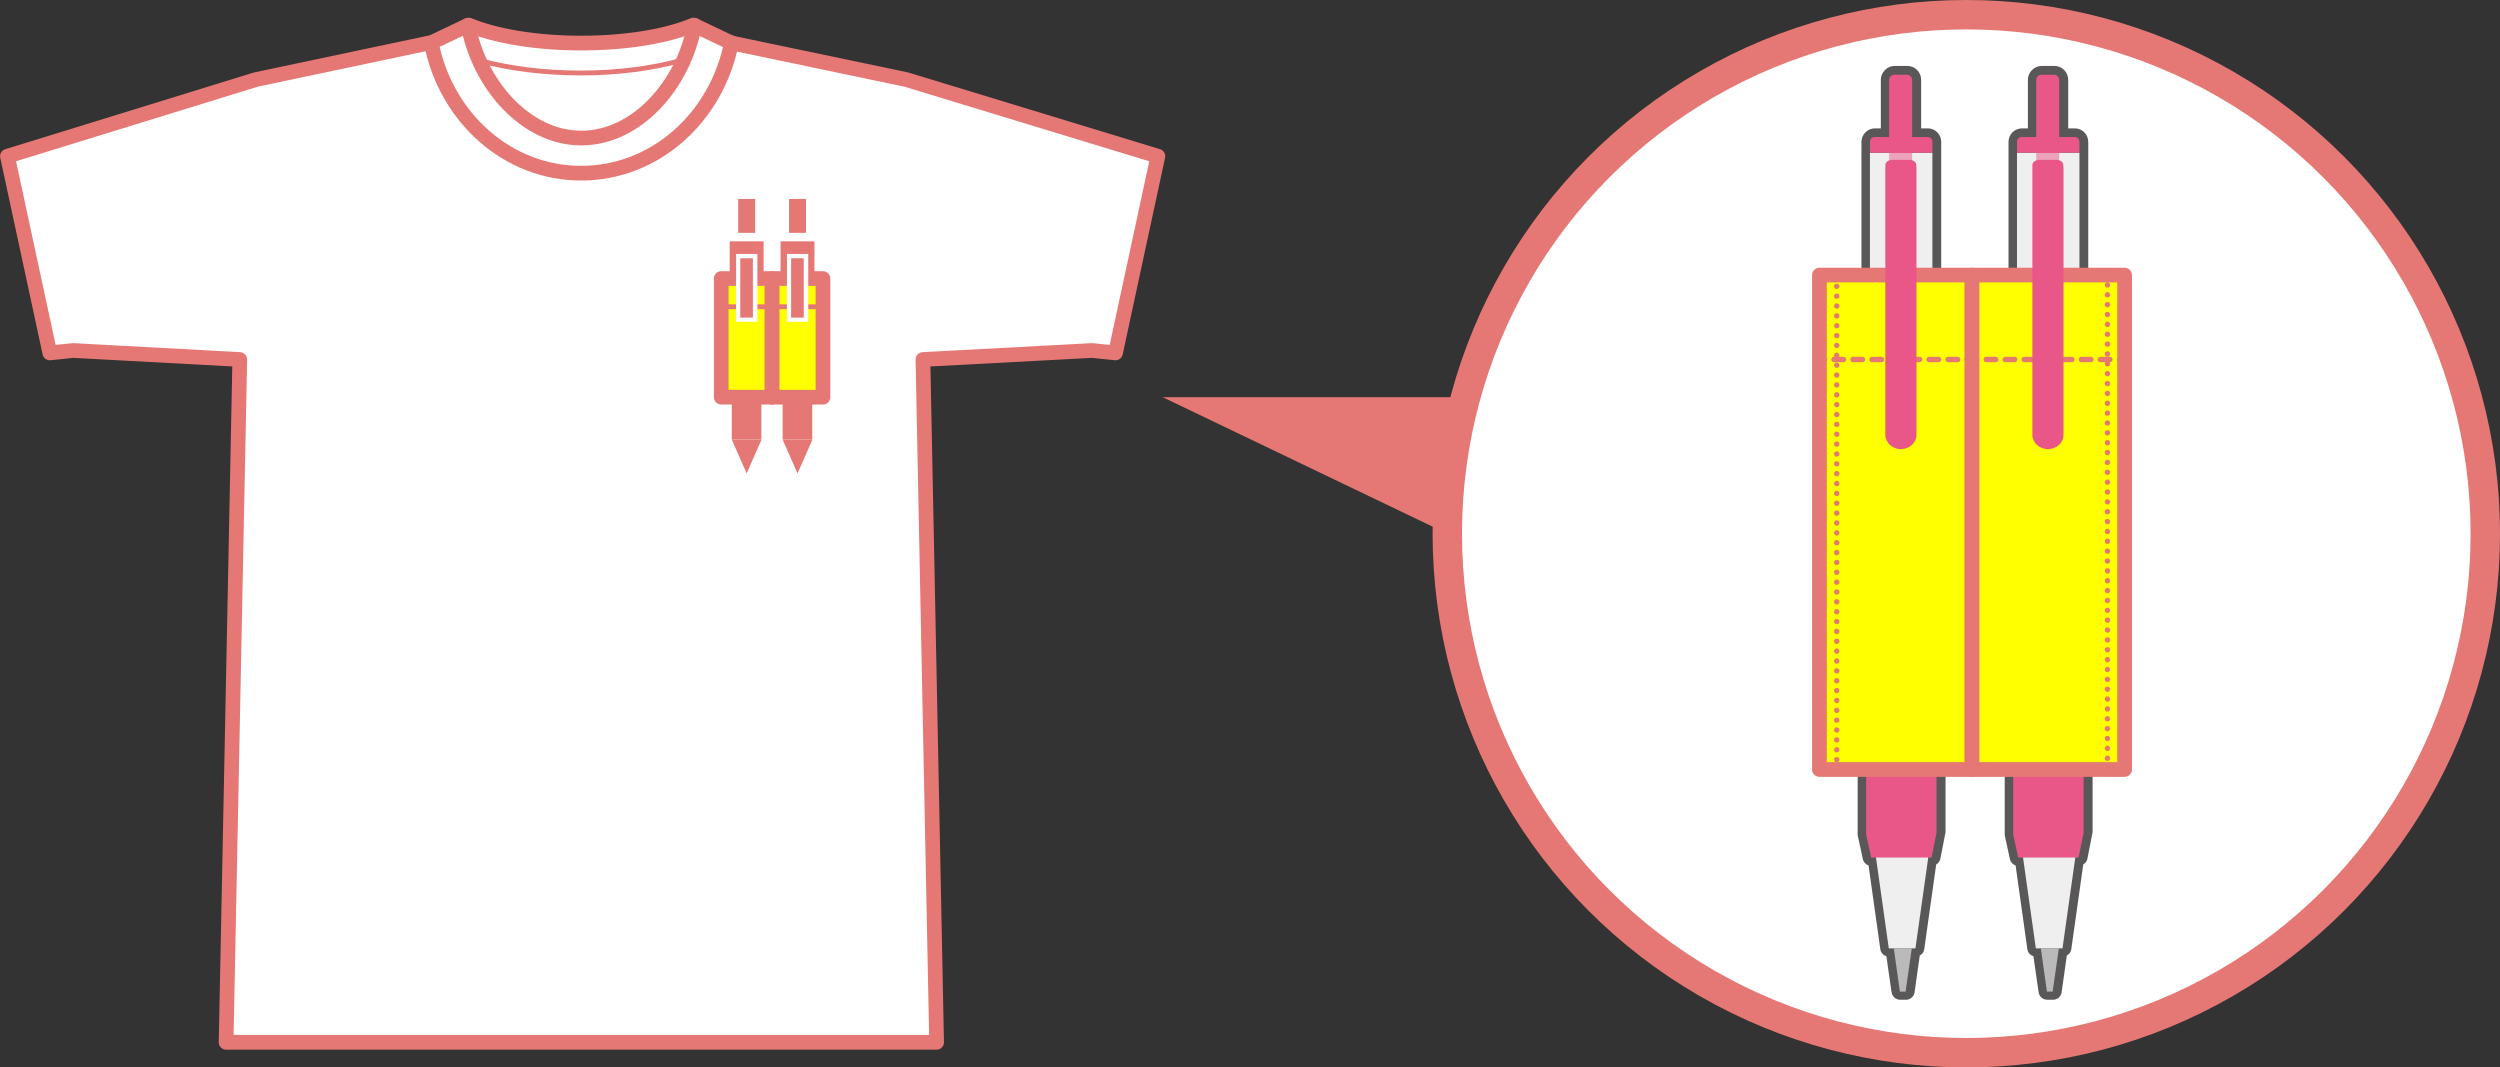 <?xml version="1.0" encoding="UTF-8"?>
<svg id="_レイヤー_2" data-name="レイヤー 2" xmlns="http://www.w3.org/2000/svg" viewBox="0 0 144.51 61.7">
  <rect x="0" y="0" width="144.51" height="61.7" fill="#333333" stroke="none"/>
  <defs>
    <style>
      .cls-1 {
        stroke-dasharray: 0 0 .55 .55;
      }

      .cls-1, .cls-2, .cls-3, .cls-4, .cls-5, .cls-6, .cls-7 {
        stroke: #e57874;
        stroke-linecap: round;
        stroke-linejoin: round;
      }

      .cls-1, .cls-8, .cls-4, .cls-5, .cls-6, .cls-7 {
        fill: none;
      }

      .cls-1, .cls-4, .cls-5 {
        stroke-width: .31px;
      }

      .cls-2 {
        stroke-width: 1.7px;
      }

      .cls-2, .cls-9 {
        fill: #fff;
      }

      .cls-10 {
        fill: #e57874;
      }

      .cls-10, .cls-8, .cls-11, .cls-9, .cls-12, .cls-13, .cls-14, .cls-15 {
        stroke-width: 0px;
      }

      .cls-11 {
        fill: #bbbaba;
      }

      .cls-12 {
        fill: #595757;
      }

      .cls-13, .cls-14 {
        fill: #e85787;
      }

      .cls-3 {
        fill: #ff0;
      }

      .cls-3, .cls-7 {
        stroke-width: .85px;
      }

      .cls-5 {
        stroke-dasharray: 0 .57;
      }

      .cls-14 {
        opacity: .5;
      }

      .cls-6 {
        stroke-width: .28px;
      }

      .cls-15 {
        fill: #efefef;
      }
    </style>
  </defs>
  <g id="_レイヤー_9" data-name="レイヤー 9">
    <circle class="cls-2" cx="113.66" cy="30.85" r="30"/>
    <path class="cls-12" d="m120.94,35.37c0-.18-.1-.32-.23-.41V8.83s0-.63,0-.63c0-.43-.35-.78-.77-.78h-.39v-2.81c0-.44-.36-.8-.8-.8h-.73c-.44,0-.8.37-.8.8v2.81s-.34,0-.34,0c-.43,0-.78.35-.78.78v26.76s-.05.03-.07.05c-.09.09-.15.22-.15.35v12.86s0,.07.01.1l.29,1.34c.04.18.17.31.33.37l.68,4.84c.03.2.17.35.35.4l.3,2.09c.04.25.25.43.5.43h.33c.25,0,.46-.18.5-.43l.3-2.13c.14-.07.24-.2.26-.37l.69-4.89c.12-.07.21-.18.24-.33l.3-1.54v-12.76Z"/>
    <g>
      <path class="cls-12" d="m112.44,35.37c0-.18-.1-.32-.23-.41V8.83s0-.63,0-.63c0-.43-.35-.78-.77-.78h-.39v-2.81c0-.44-.36-.8-.8-.8h-.73c-.44,0-.8.37-.8.8v2.81s-.34,0-.34,0c-.43,0-.78.35-.78.78v26.76s-.05.03-.07.05c-.09.09-.15.22-.15.35v12.86s0,.07.01.1l.29,1.34c.04.18.17.31.33.37l.68,4.84c.03.2.17.35.35.4l.3,2.09c.04.25.25.43.5.43h.33c.25,0,.46-.18.5-.43l.3-2.13c.14-.07.24-.2.26-.37l.69-4.89c.12-.07.21-.18.24-.33l.3-1.54v-12.76Z"/>
      <g>
        <rect class="cls-15" x="108.09" y="8.83" width="3.61" height="26.54"/>
        <polygon class="cls-15" points="111.49 49.36 110.72 54.82 109.18 54.82 108.41 49.36 111.49 49.36"/>
        <polygon class="cls-11" points="110.51 54.82 110.15 57.32 109.82 57.32 109.47 54.82 110.51 54.82"/>
        <g>
          <path class="cls-14" d="m109.2,10.62c0,.17.14.3.3.3h.73c.17,0,.3-.13.3-.3v-1.78h-1.33v1.78Z"/>
          <path class="cls-13" d="m109.2,4.62v4.22h1.33v-4.22c0-.17-.14-.3-.3-.3h-.73c-.17,0-.3.14-.3.3Z"/>
        </g>
        <polygon class="cls-13" points="111.65 49.57 111.94 48.13 111.94 35.37 107.87 35.37 107.87 48.23 108.16 49.57 111.65 49.57"/>
      </g>
      <path class="cls-13" d="m111.7,8.83h-3.61v-.63c0-.15.12-.28.28-.28h3.06c.15,0,.27.12.27.28v.63Z"/>
    </g>
    <polygon class="cls-10" points="84.25 22.96 67.21 22.96 83.66 30.85 84.25 22.96"/>
    <g>
      <g>
        <rect class="cls-15" x="116.59" y="8.83" width="3.61" height="26.54"/>
        <polygon class="cls-15" points="119.99 49.36 119.22 54.82 117.68 54.82 116.91 49.36 119.99 49.36"/>
        <polygon class="cls-11" points="119.01 54.82 118.65 57.32 118.32 57.32 117.97 54.82 119.01 54.82"/>
        <g>
          <path class="cls-14" d="m117.7,10.62c0,.17.14.3.3.3h.73c.17,0,.3-.13.3-.3v-1.78h-1.33v1.78Z"/>
          <path class="cls-13" d="m117.7,4.62v4.22h1.33v-4.22c0-.17-.14-.3-.3-.3h-.73c-.17,0-.3.14-.3.3Z"/>
        </g>
        <polygon class="cls-13" points="120.15 49.57 120.44 48.13 120.44 35.37 116.37 35.37 116.37 48.23 116.66 49.57 120.15 49.57"/>
      </g>
      <path class="cls-13" d="m120.2,8.83h-3.61v-.63c0-.15.12-.28.28-.28h3.06c.15,0,.27.12.27.28v.63Z"/>
    </g>
    <g>
      <path class="cls-9" d="m52.39,4.6l-10.12-2.12-.04-.02-2.1-1s0,0,0,.01l-.05-.02c-1.52.64-3.86,1.04-6.49,1.04s-4.97-.41-6.49-1.04l-.05.02s0,0,0-.01l-2.1,1h-.03s-10.13,2.14-10.13,2.14L.43,9.03l2.45,11.37,1.35-.14,9.63.52-.79,39.47h41.07s-.79-39.47-.79-39.47l9.78-.52,1.35.14,2.45-11.37-14.54-4.43Z"/>
      <g>
        <path class="cls-8" d="m40.14,1.46c-.62,3.4-3.31,6.52-6.54,6.52s-5.91-3.13-6.54-6.52l-2.13,1.02c.84,4.3,4.4,7.54,8.67,7.53,4.27,0,7.83-3.23,8.68-7.54l-2.14-1.02Z"/>
        <path class="cls-8" d="m27.07,1.46l.7,2.11s2.18.77,5.77.78c3.59,0,5.95-.75,5.95-.75,0,0,.6-1.45.65-2.13,0,0-2.15,1.02-6.45,1.02-4.3,0-6.62-1.02-6.62-1.02Z"/>
      </g>
      <g>
        <path class="cls-6" d="m27.78,3.51c1.66.45,3.66.71,5.82.71s4.13-.28,5.79-.73"/>
        <g>
          <path class="cls-7" d="m24.93,2.48c.84,4.3,4.4,7.54,8.67,7.53,4.27,0,7.83-3.23,8.68-7.54"/>
          <path class="cls-7" d="m40.14,1.46c-.62,3.4-3.31,6.52-6.54,6.52s-5.91-3.13-6.54-6.52"/>
        </g>
      </g>
      <path class="cls-7" d="m52.39,4.6l-10.12-2.12-.04-.02-2.1-1s0,0,0,.01l-.05-.02c-1.52.64-3.86,1.04-6.49,1.04s-4.97-.41-6.49-1.04l-.05.02s0,0,0-.01l-2.1,1h-.03s-10.13,2.14-10.13,2.14L.43,9.03l2.45,11.37,1.35-.14,9.63.52-.79,39.47h41.07s-.79-39.47-.79-39.47l9.78-.52,1.35.14,2.45-11.37-14.54-4.43Z"/>
    </g>
    <rect class="cls-3" x="41.69" y="16.1" width="2.94" height="6.86"/>
    <rect class="cls-10" x="42.67" y="11.5" width=".98" height="1.96"/>
    <rect class="cls-10" x="42.18" y="13.95" width="1.96" height="1.96"/>
    <rect class="cls-10" x="42.3" y="22.96" width="1.71" height="2.45"/>
    <polygon class="cls-10" points="43.16 27.37 42.3 25.41 44.02 25.41 43.16 27.37"/>
    <rect class="cls-3" x="44.63" y="16.1" width="2.94" height="6.86"/>
    <line class="cls-6" x1="41.69" y1="17.73" x2="47.57" y2="17.73"/>
    <rect class="cls-9" x="42.55" y="14.68" width="1.23" height="3.92"/>
    <rect class="cls-10" x="42.79" y="14.93" width=".73" height="3.43"/>
    <rect class="cls-10" x="45.61" y="11.5" width=".98" height="1.96"/>
    <rect class="cls-10" x="45.12" y="13.95" width="1.96" height="1.96"/>
    <rect class="cls-10" x="45.24" y="22.96" width="1.71" height="2.45"/>
    <polygon class="cls-10" points="46.1 27.37 45.24 25.41 46.96 25.41 46.1 27.37"/>
    <rect class="cls-9" x="45.49" y="14.68" width="1.23" height="3.92"/>
    <rect class="cls-10" x="45.73" y="14.93" width=".73" height="3.43"/>
    <rect class="cls-3" x="105.17" y="15.9" width="8.82" height="28.58"/>
    <line class="cls-5" x1="106.17" y1="44.48" x2="106.17" y2="15.9"/>
    <rect class="cls-3" x="113.99" y="15.9" width="8.82" height="28.58"/>
    <line class="cls-5" x1="121.82" y1="15.9" x2="121.82" y2="44.48"/>
    <g>
      <line class="cls-4" x1="105.17" y1="20.78" x2="105.46" y2="20.78"/>
      <line class="cls-1" x1="106.01" y1="20.78" x2="122.26" y2="20.78"/>
      <line class="cls-4" x1="122.53" y1="20.78" x2="122.82" y2="20.78"/>
    </g>
    <path class="cls-13" d="m119.27,9.66v-.12c0-.17-.18-.3-.41-.3h-.98c-.22,0-.4.13-.4.3v15.59c0,.45.4.83.9.83s.9-.37.9-.83v-15.47h0Z"/>
    <path class="cls-13" d="m110.77,9.66v-.12c0-.17-.18-.3-.41-.3h-.98c-.22,0-.4.13-.4.3v15.59c0,.45.4.83.9.83s.9-.37.9-.83v-15.47h0Z"/>
  </g>
</svg>
